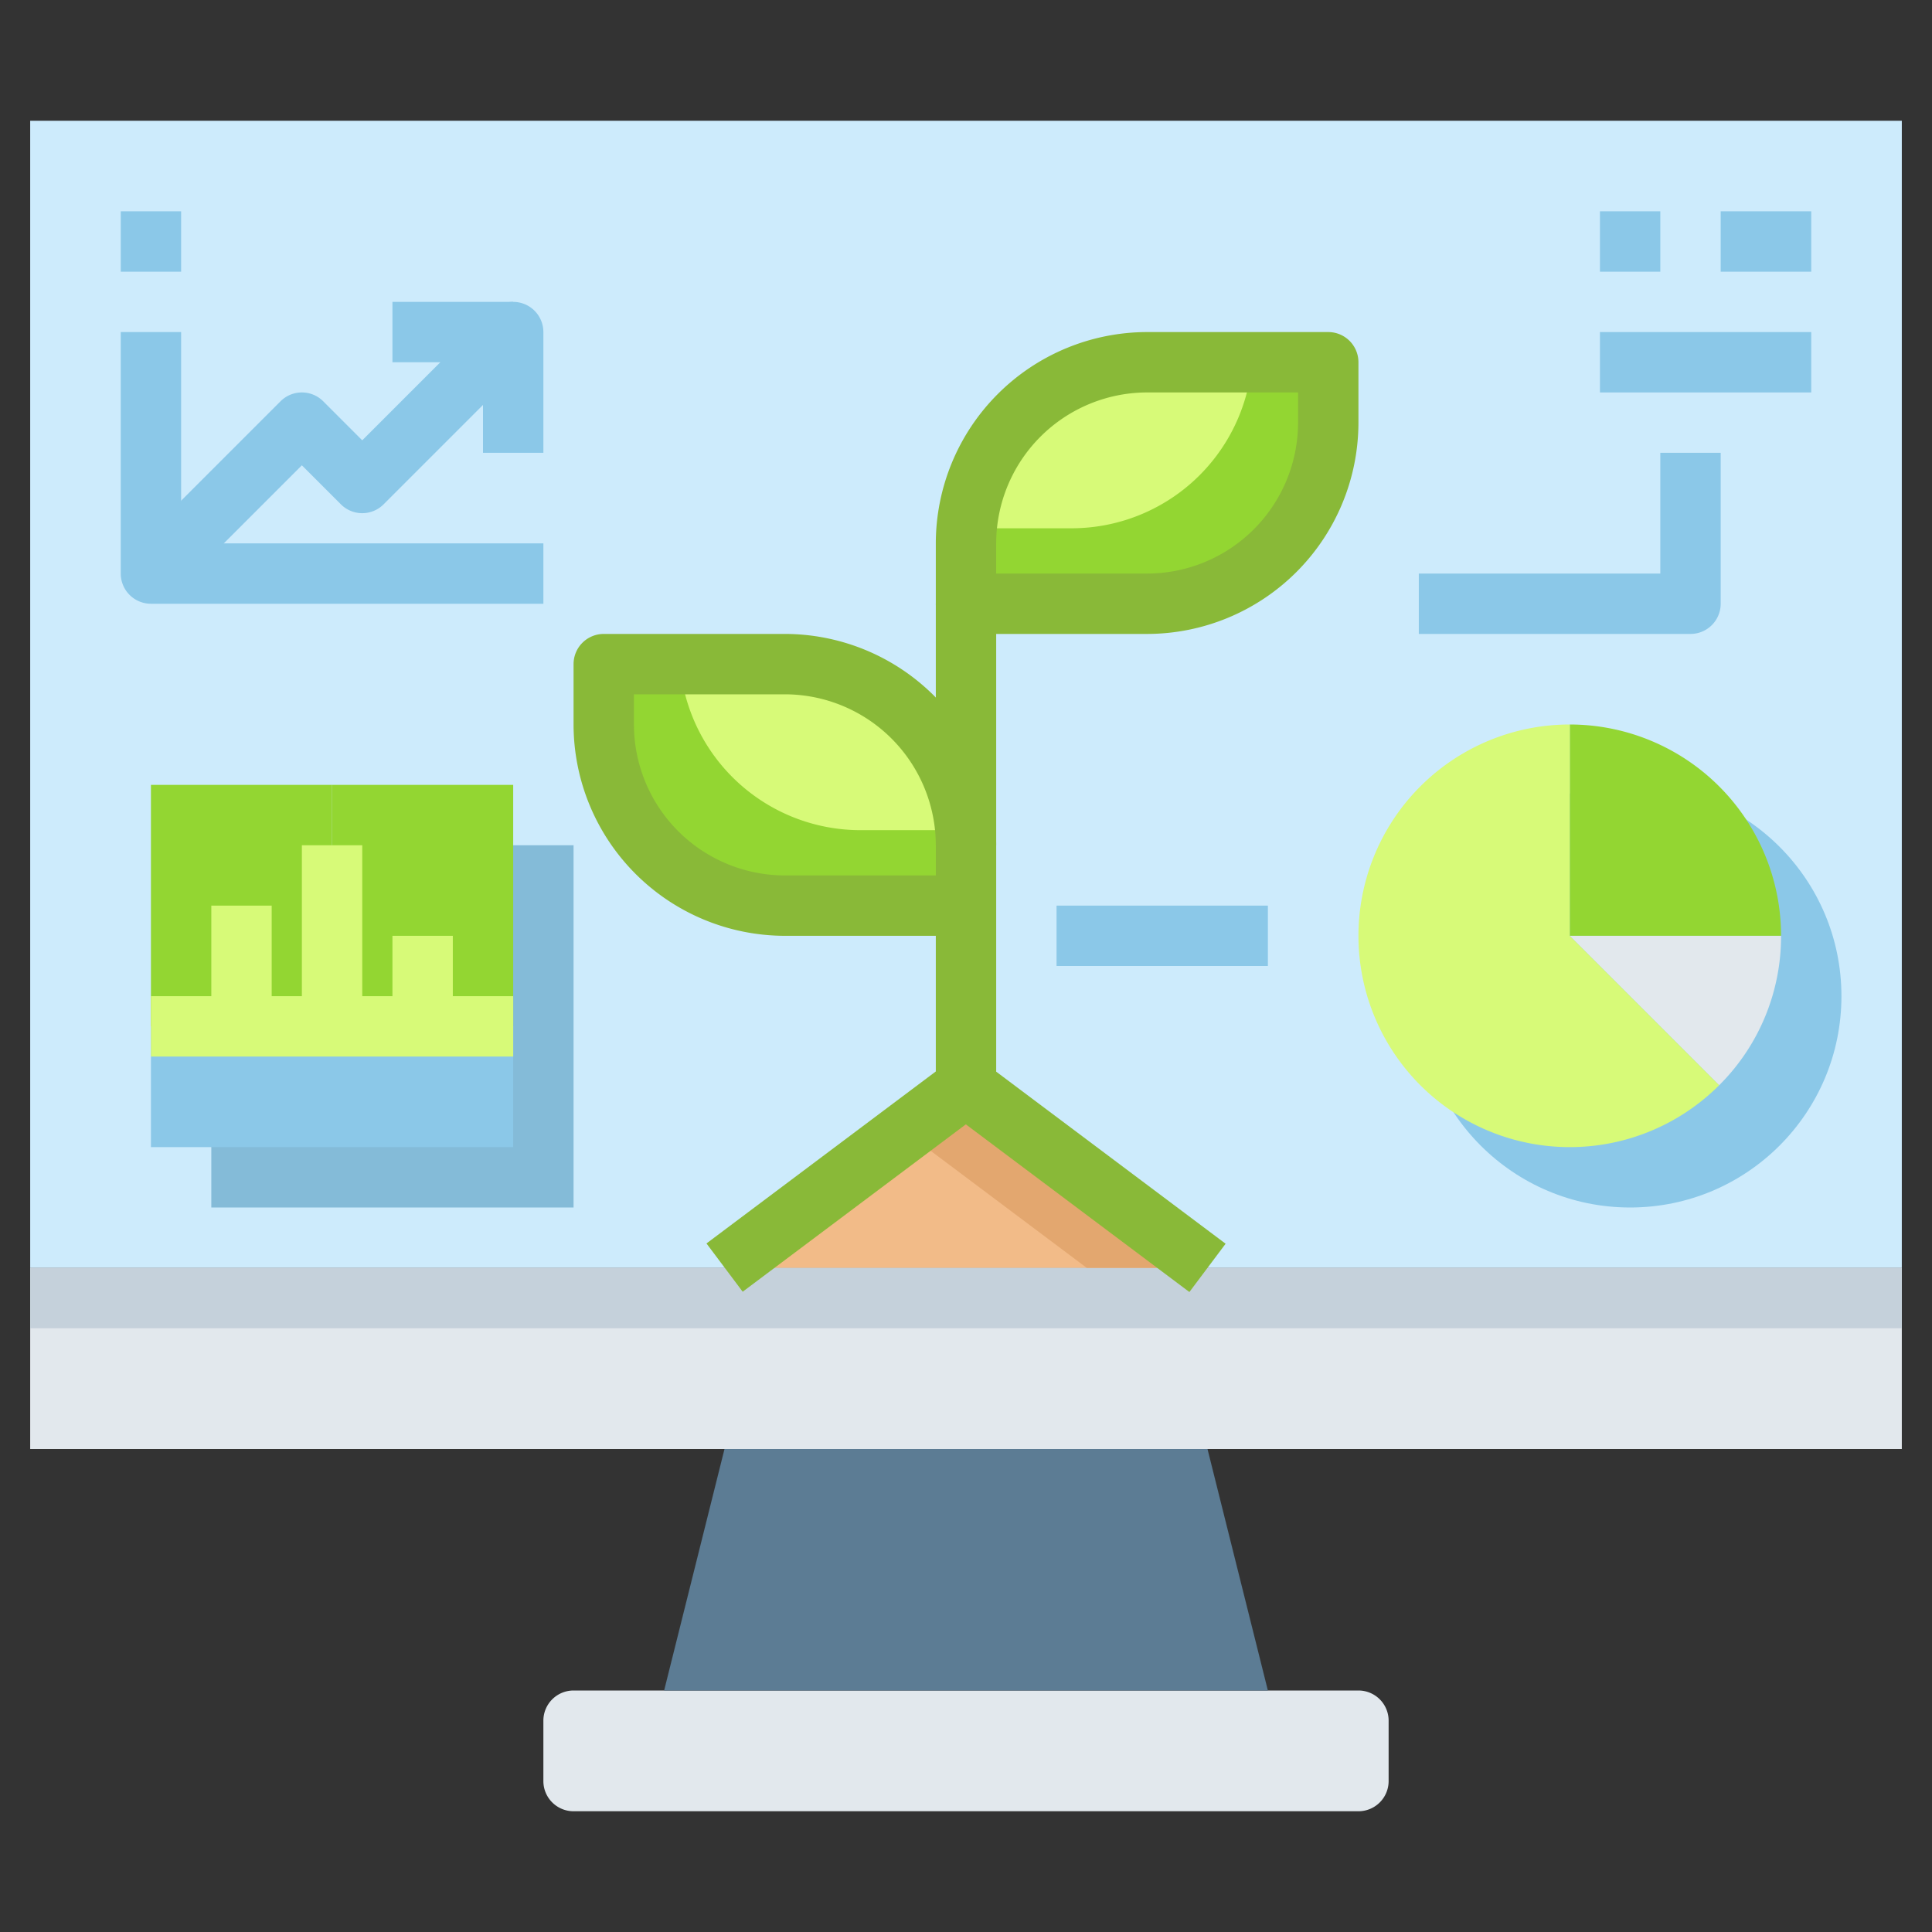 <svg height="512" viewBox="0 0 64 64" width="512" xmlns="http://www.w3.org/2000/svg"><rect x="0" y="0" width="64" height="64" fill="#333333" stroke="none"/><g id="_04-Smart_farm" data-name="04-Smart farm"><path d="m63 42v6h-23-16-23v-6h23 16z" fill="#e2e8ed"/><path d="m1 4h62v38h-62z" fill="#cdebfc"/><path d="m46 57v2a1 1 0 0 1 -1 1h-26a1 1 0 0 1 -1-1v-2a1 1 0 0 1 1-1h26a1 1 0 0 1 1 1z" fill="#e2e8ed"/><path d="m40 48 2 8h-20l2-8z" fill="#5c7c94"/><path d="m1 42h62v2h-62z" fill="#c5d1db"/><circle cx="54" cy="33" fill="#8bc8e8" r="7"/><path d="m7 28h12v12h-12z" fill="#84bbd8"/><path d="m17 34v4h-12v-4h3 3 3z" fill="#8bc8e8"/><path d="m8 34h-3v-8h6v2 6z" fill="#93d632"/><path d="m14 34h-3v-6-2h6v8z" fill="#93d632"/><path d="m59 31h-7v-7a7 7 0 0 1 7 7z" fill="#93d632"/><path d="m52 31h7a6.958 6.958 0 0 1 -2.05 4.95z" fill="#e2e8ed"/><path d="m52 31 4.95 4.95a7 7 0 1 1 -4.95-11.95z" fill="#d7fa78"/><path d="m44 12v2a6 6 0 0 1 -6 6h-6v-2a6 6 0 0 1 6-6z" fill="#d7fa78"/><path d="m41.475 12a6 6 0 0 1 -5.975 5.5h-3.475c-.013.165-.025.331-.025.5v2h6a6 6 0 0 0 6-6v-2z" fill="#93d632"/><path d="m40 42h-16l8-6z" fill="#f2bb88"/><path d="m32 36-2 1.5 6 4.5h4z" fill="#e3a76f"/><path d="m32 28v2h-6a6 6 0 0 1 -6-6v-2h6a6 6 0 0 1 6 6z" fill="#d7fa78"/><path d="m22.525 22a6 6 0 0 0 5.975 5.5h3.475c.013.165.025.331.025.5v2h-6a6 6 0 0 1 -6-6v-2z" fill="#93d632"/><path d="m32 31h-6a7.008 7.008 0 0 1 -7-7v-2a1 1 0 0 1 1-1h6a7.008 7.008 0 0 1 7 7h-2a5.006 5.006 0 0 0 -5-5h-5v1a5.006 5.006 0 0 0 5 5h6z" fill="#89b938"/><path d="m38 21h-6a1 1 0 0 1 -1-1v-2a7.008 7.008 0 0 1 7-7h6a1 1 0 0 1 1 1v2a7.008 7.008 0 0 1 -7 7zm-5-2h5a5.006 5.006 0 0 0 5-5v-1h-5a5.006 5.006 0 0 0 -5 5z" fill="#89b938"/><path d="m39.4 42.8-8-6a1 1 0 0 1 -.4-.8v-16h2v15.5l7.6 5.7z" fill="#89b938"/><path d="m23 38h10v1.999h-10z" fill="#89b938" transform="matrix(.8 -.6 .6 .8 -17.797 24.591)"/><g fill="#8bc8e8"><path d="m4 7h2v2h-2z"/><path d="m18 20h-13a1 1 0 0 1 -1-1v-8h2v7h12z"/><path d="m5.707 19.707-1.414-1.414 5-5a1 1 0 0 1 1.414 0l1.293 1.293 4.293-4.293a1 1 0 0 1 1.707.707v4h-2v-1.586l-3.293 3.293a1 1 0 0 1 -1.414 0l-1.293-1.293z"/><path d="m13 10h4v2h-4z"/><path d="m53 7h2v2h-2z"/><path d="m57 7h3v2h-3z"/><path d="m53 11h7v2h-7z"/><path d="m56 21h-9v-2h8v-4h2v5a1 1 0 0 1 -1 1z"/><path d="m35 30h7v2h-7z"/></g><path d="m5 33h12v2h-12z" fill="#d7fa78"/><path d="m10 28h2v6h-2z" fill="#d7fa78"/><path d="m7 30h2v4h-2z" fill="#d7fa78"/><path d="m13 31h2v3h-2z" fill="#d7fa78"/></g></svg>